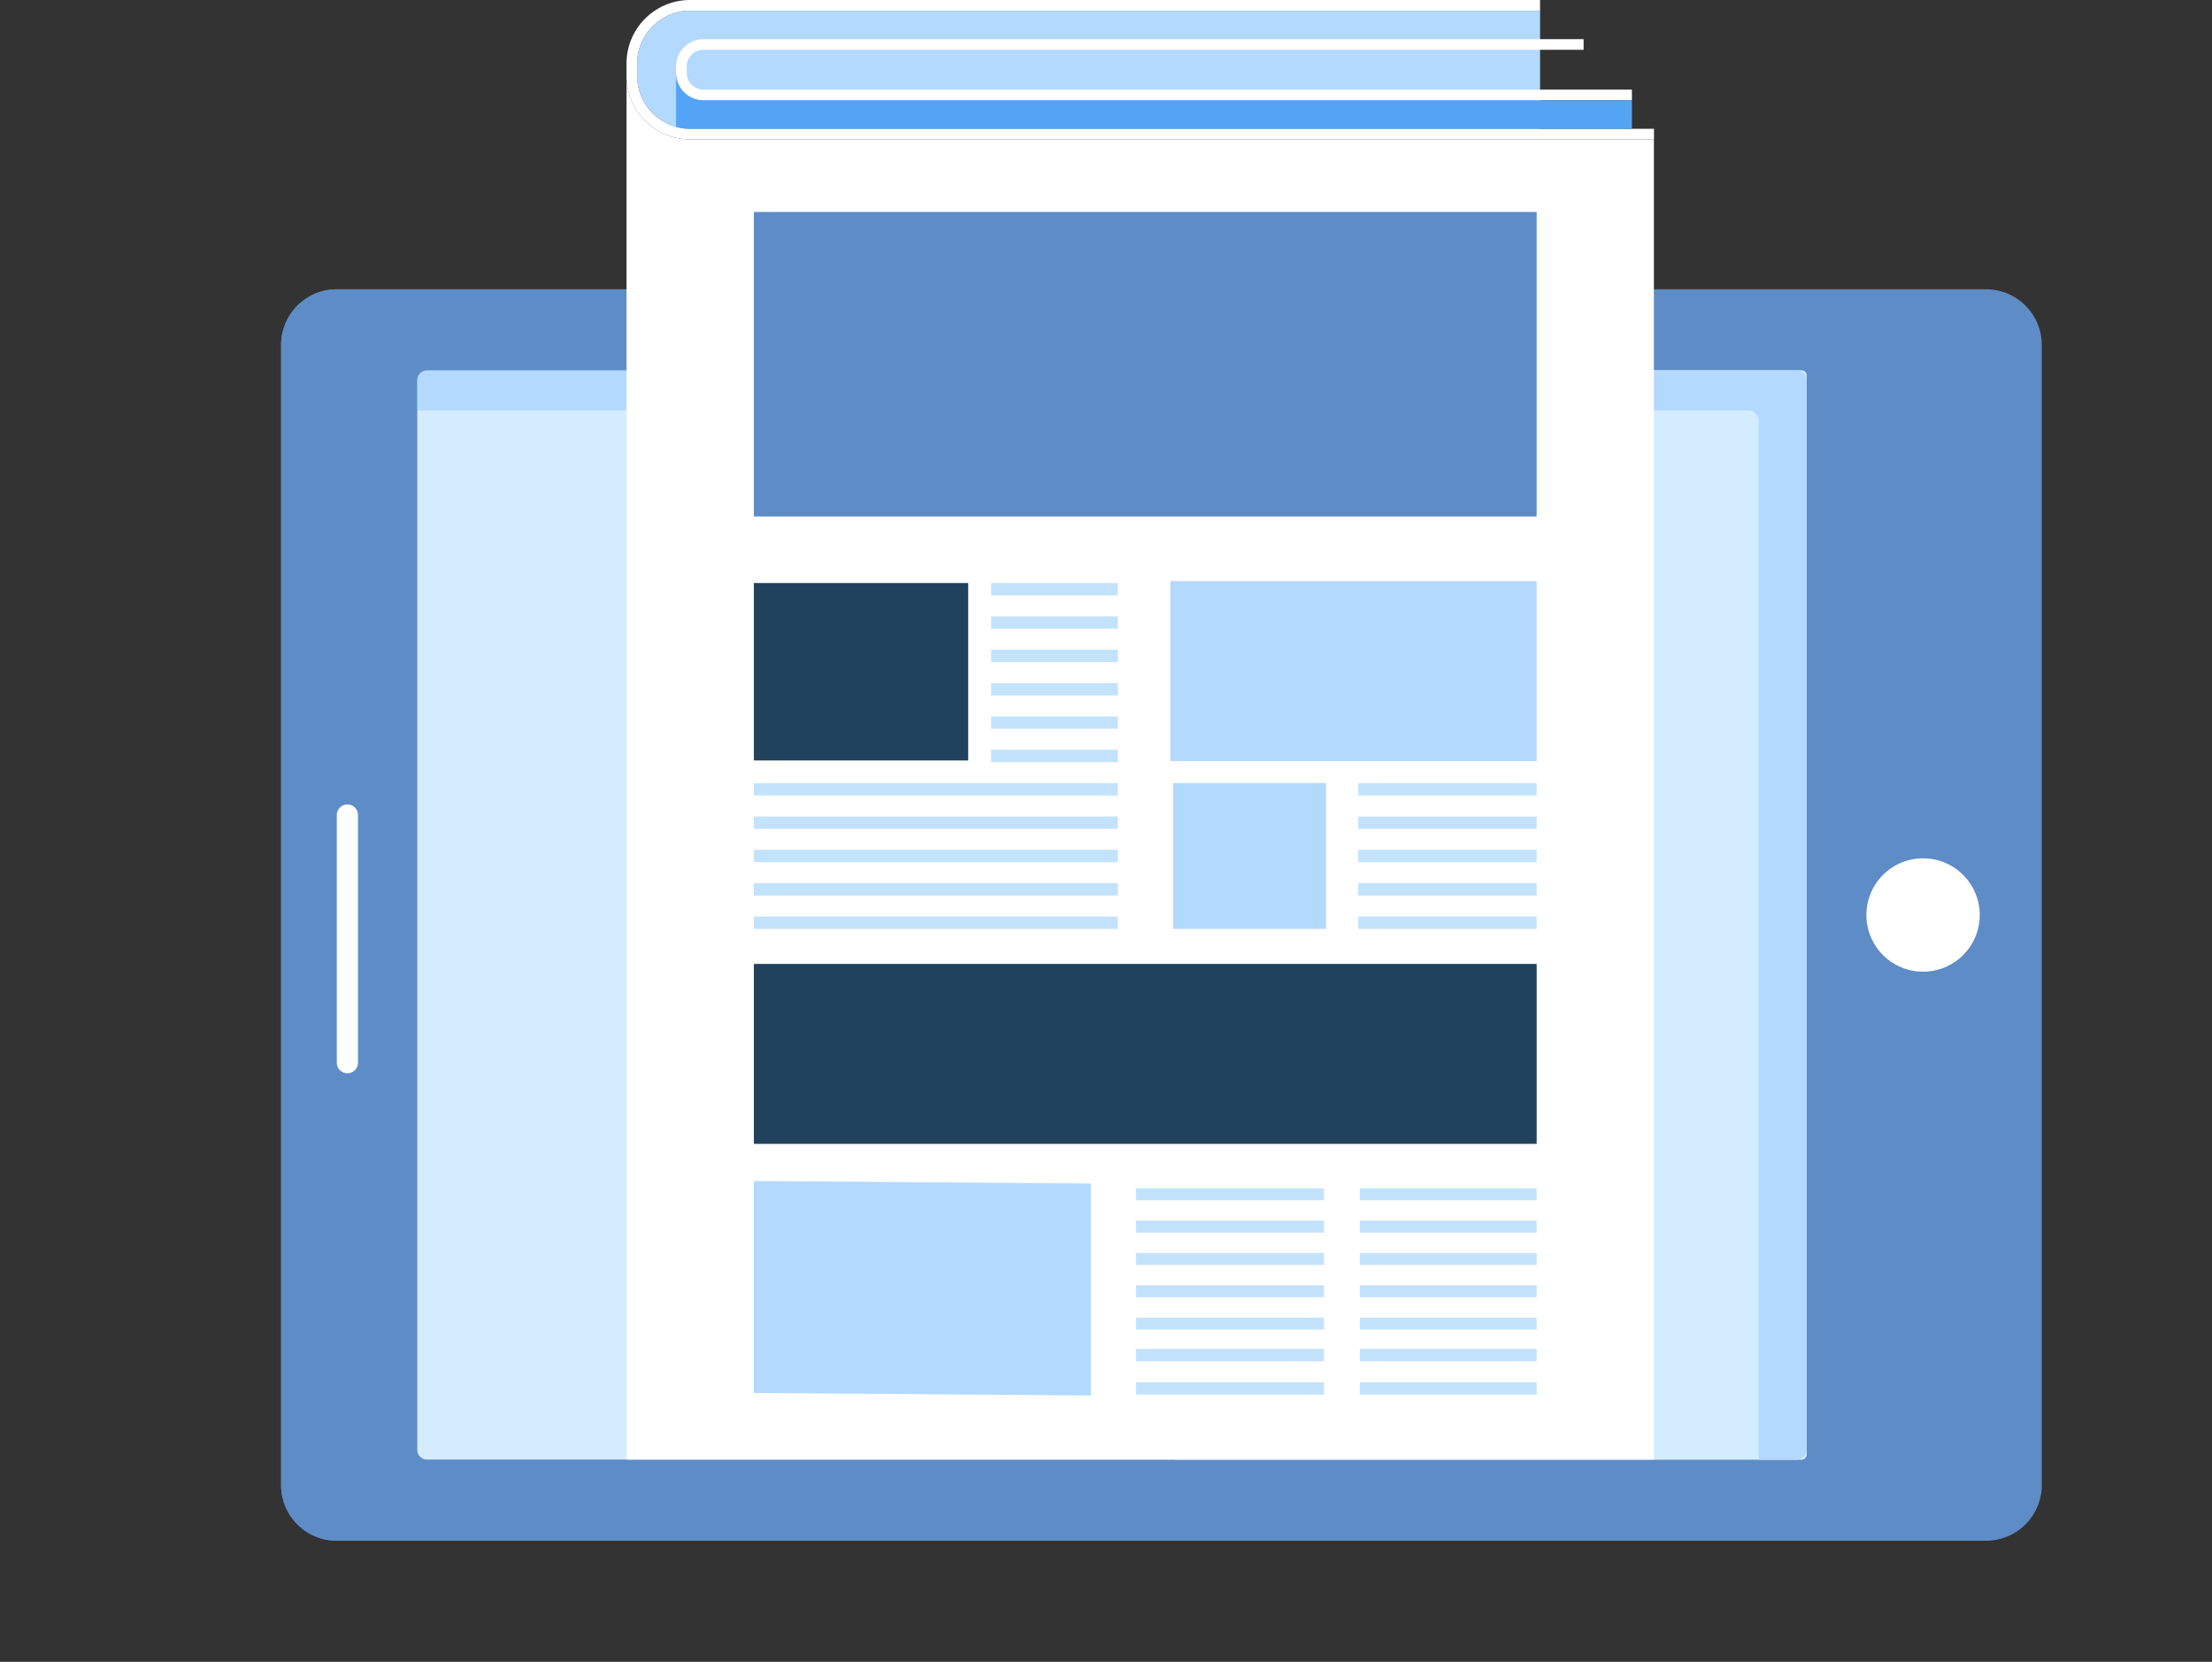 <svg id="Group_842" data-name="Group 842" xmlns="http://www.w3.org/2000/svg" xmlns:xlink="http://www.w3.org/1999/xlink" width="619.318" height="465.18" viewBox="0 0 619.318 465.18">
  <rect x="0" y="0" width="619.318" height="465.18" fill="#333333" stroke="none"/>
  <defs>
    <clipPath id="clip-path">
      <path id="Path_1174" data-name="Path 1174" d="M0,0H619.318V465.18H0Z" fill="none"/>
    </clipPath>
  </defs>
  <g id="Mask_Group_1" data-name="Mask Group 1" clip-path="url(#clip-path)">
    <path id="Path_1162" data-name="Path 1162" d="M517.537,41.341H55.773a15.6,15.6,0,0,0-15.6,15.6V376.046a15.6,15.6,0,0,0,15.6,15.6H517.537a15.6,15.6,0,0,0,15.6-15.6V56.937a15.6,15.6,0,0,0-15.6-15.6" transform="translate(38.524 39.64)" fill="#5e8cc6"/>
    <path id="Rectangle_367" data-name="Rectangle 367" d="M1.482,0h386.1a1.483,1.483,0,0,1,1.483,1.483V303.488a1.483,1.483,0,0,1-1.483,1.483H1.482A1.482,1.482,0,0,1,0,303.489V1.482A1.482,1.482,0,0,1,1.482,0Z" transform="translate(116.779 103.646)" fill="#d4ecff"/>
    <path id="Path_1163" data-name="Path 1163" d="M445.773,52.912H62.52a2.907,2.907,0,0,0-2.9,2.9v8.306H432.321a2.908,2.908,0,0,1,2.9,2.9V357.883h10.546a2.908,2.908,0,0,0,2.9-2.9V55.815a2.907,2.907,0,0,0-2.9-2.9" transform="translate(57.162 50.735)" fill="#b3d9ff"/>
    <path id="Path_1164" data-name="Path 1164" d="M298.5,138.522a15.865,15.865,0,1,0-15.865,15.865A15.865,15.865,0,0,0,298.5,138.522" transform="translate(255.788 117.61)" fill="#fff"/>
    <path id="Path_1165" data-name="Path 1165" d="M81.163,368.972H290.548a283.216,283.216,0,0,1-36.513,22.672H55.776a15.6,15.6,0,0,1-15.6-15.6V56.93a15.6,15.6,0,0,1,15.6-15.587H389.562Q393.679,52.464,396.849,64H81.163a2.908,2.908,0,0,0-2.915,2.913V366.073a2.906,2.906,0,0,0,2.915,2.9" transform="translate(38.525 39.642)" fill="#5e8cc6"/>
    <path id="Path_1166" data-name="Path 1166" d="M51.108,114.958h0a2.977,2.977,0,0,0-2.968,2.968v69.257a2.968,2.968,0,1,0,5.935,0V117.926a2.977,2.977,0,0,0-2.968-2.968" transform="translate(46.159 110.227)" fill="#fff"/>
    <path id="Path_1167" data-name="Path 1167" d="M95.511,165.658a12.342,12.342,0,0,1-.746-3.146c.106.566.343,1.7.746,3.146" transform="translate(90.865 155.825)" fill="#0d5dbc"/>
    <path id="Path_1168" data-name="Path 1168" d="M377.193,28.641V398.2H89.55V10.827a17.8,17.8,0,0,0,17.814,17.814Z" transform="translate(85.865 10.381)" fill="#fff"/>
    <path id="Path_1169" data-name="Path 1169" d="M343.868,1.522V34.591H105.9A14.854,14.854,0,0,1,91.067,19.757V16.343A14.851,14.851,0,0,1,105.9,1.522Z" transform="translate(87.32 1.459)" fill="#b3d9ff"/>
    <path id="Path_1170" data-name="Path 1170" d="M104.294,8.575H350.725V5.594H104.294a7.683,7.683,0,0,0-7.663,7.679v1.759a7.682,7.682,0,0,0,7.663,7.677H364.247V19.727H104.294a4.7,4.7,0,0,1-4.682-4.7V13.273a4.692,4.692,0,0,1,4.682-4.7" transform="translate(92.655 5.364)" fill="#fff"/>
    <path id="Path_1171" data-name="Path 1171" d="M107.362,2.981H345.329V0H107.362A17.8,17.8,0,0,0,89.546,17.8v3.414a17.816,17.816,0,0,0,17.816,17.816H377.227V36.051H107.362A14.854,14.854,0,0,1,92.527,21.216V17.8A14.851,14.851,0,0,1,107.362,2.981" transform="translate(85.861)" fill="#fff"/>
    <path id="Path_1172" data-name="Path 1172" d="M364.252,18.091v7.976H100.567a14.3,14.3,0,0,1-3.935-.537V10.412a7.683,7.683,0,0,0,7.663,7.679Z" transform="translate(92.656 9.984)" fill="#53a4f4"/>
    <rect id="Rectangle_368" data-name="Rectangle 368" width="35.481" height="3.453" transform="translate(277.506 163.203)" fill="#c3e2fc"/>
    <rect id="Rectangle_369" data-name="Rectangle 369" width="35.481" height="3.453" transform="translate(277.506 172.539)" fill="#c3e2fc"/>
    <rect id="Rectangle_370" data-name="Rectangle 370" width="35.481" height="3.453" transform="translate(277.506 181.875)" fill="#c3e2fc"/>
    <rect id="Rectangle_371" data-name="Rectangle 371" width="35.481" height="3.453" transform="translate(277.506 191.209)" fill="#c3e2fc"/>
    <rect id="Rectangle_372" data-name="Rectangle 372" width="35.481" height="3.453" transform="translate(277.506 200.545)" fill="#c3e2fc"/>
    <rect id="Rectangle_373" data-name="Rectangle 373" width="35.481" height="3.453" transform="translate(277.506 209.881)" fill="#c3e2fc"/>
    <rect id="Rectangle_374" data-name="Rectangle 374" width="101.917" height="3.453" transform="translate(211.07 219.217)" fill="#c3e2fc"/>
    <rect id="Rectangle_375" data-name="Rectangle 375" width="101.917" height="3.453" transform="translate(211.07 228.553)" fill="#c3e2fc"/>
    <rect id="Rectangle_376" data-name="Rectangle 376" width="101.917" height="3.453" transform="translate(211.07 237.889)" fill="#c3e2fc"/>
    <rect id="Rectangle_377" data-name="Rectangle 377" width="101.917" height="3.453" transform="translate(211.07 247.224)" fill="#c3e2fc"/>
    <rect id="Rectangle_378" data-name="Rectangle 378" width="101.917" height="3.453" transform="translate(211.07 256.56)" fill="#c3e2fc"/>
    <rect id="Rectangle_379" data-name="Rectangle 379" width="49.502" height="3.348" transform="translate(380.734 332.638)" fill="#c3e2fc"/>
    <rect id="Rectangle_380" data-name="Rectangle 380" width="49.502" height="3.348" transform="translate(380.734 341.686)" fill="#c3e2fc"/>
    <rect id="Rectangle_381" data-name="Rectangle 381" width="49.502" height="3.348" transform="translate(380.734 350.736)" fill="#c3e2fc"/>
    <rect id="Rectangle_382" data-name="Rectangle 382" width="49.502" height="3.348" transform="translate(380.734 359.784)" fill="#c3e2fc"/>
    <rect id="Rectangle_383" data-name="Rectangle 383" width="49.502" height="3.348" transform="translate(380.734 368.832)" fill="#c3e2fc"/>
    <rect id="Rectangle_384" data-name="Rectangle 384" width="49.502" height="3.453" transform="translate(380.734 377.59)" fill="#c3e2fc"/>
    <rect id="Rectangle_385" data-name="Rectangle 385" width="49.502" height="3.453" transform="translate(380.734 386.926)" fill="#c3e2fc"/>
    <rect id="Rectangle_386" data-name="Rectangle 386" width="52.642" height="3.348" transform="translate(318.047 332.638)" fill="#c3e2fc"/>
    <rect id="Rectangle_387" data-name="Rectangle 387" width="52.642" height="3.348" transform="translate(318.047 341.686)" fill="#c3e2fc"/>
    <rect id="Rectangle_388" data-name="Rectangle 388" width="52.642" height="3.348" transform="translate(318.047 350.736)" fill="#c3e2fc"/>
    <rect id="Rectangle_389" data-name="Rectangle 389" width="52.642" height="3.348" transform="translate(318.047 359.784)" fill="#c3e2fc"/>
    <rect id="Rectangle_390" data-name="Rectangle 390" width="52.642" height="3.348" transform="translate(318.047 368.832)" fill="#c3e2fc"/>
    <rect id="Rectangle_391" data-name="Rectangle 391" width="52.642" height="3.453" transform="translate(318.047 377.59)" fill="#c3e2fc"/>
    <rect id="Rectangle_392" data-name="Rectangle 392" width="52.642" height="3.453" transform="translate(318.047 386.926)" fill="#c3e2fc"/>
    <rect id="Rectangle_393" data-name="Rectangle 393" width="49.955" height="3.453" transform="translate(380.281 219.217)" fill="#c3e2fc"/>
    <rect id="Rectangle_394" data-name="Rectangle 394" width="102.569" height="50.372" transform="translate(327.667 162.669)" fill="#b3d9ff"/>
    <rect id="Rectangle_395" data-name="Rectangle 395" width="219.168" height="50.372" transform="translate(211.068 269.82)" fill="#21425d"/>
    <rect id="Rectangle_396" data-name="Rectangle 396" width="49.955" height="3.453" transform="translate(380.281 228.553)" fill="#c3e2fc"/>
    <rect id="Rectangle_397" data-name="Rectangle 397" width="42.801" height="40.838" transform="translate(328.47 219.176)" fill="#b3d9ff"/>
    <rect id="Rectangle_398" data-name="Rectangle 398" width="49.955" height="3.453" transform="translate(380.281 237.889)" fill="#c3e2fc"/>
    <rect id="Rectangle_399" data-name="Rectangle 399" width="49.955" height="3.453" transform="translate(380.281 247.224)" fill="#c3e2fc"/>
    <rect id="Rectangle_400" data-name="Rectangle 400" width="49.955" height="3.453" transform="translate(380.281 256.56)" fill="#c3e2fc"/>
    <rect id="Rectangle_401" data-name="Rectangle 401" width="60.013" height="49.667" transform="translate(211.07 163.204)" fill="#21425d"/>
    <path id="Path_1173" data-name="Path 1173" d="M107.752,168.771l94.346.7V228.79l-94.346-.7Z" transform="translate(103.318 161.826)" fill="#b3d9ff"/>
    <rect id="Rectangle_402" data-name="Rectangle 402" width="219.168" height="85.235" transform="translate(211.068 59.343)" fill="#5e8cc6"/>
  </g>
</svg>
